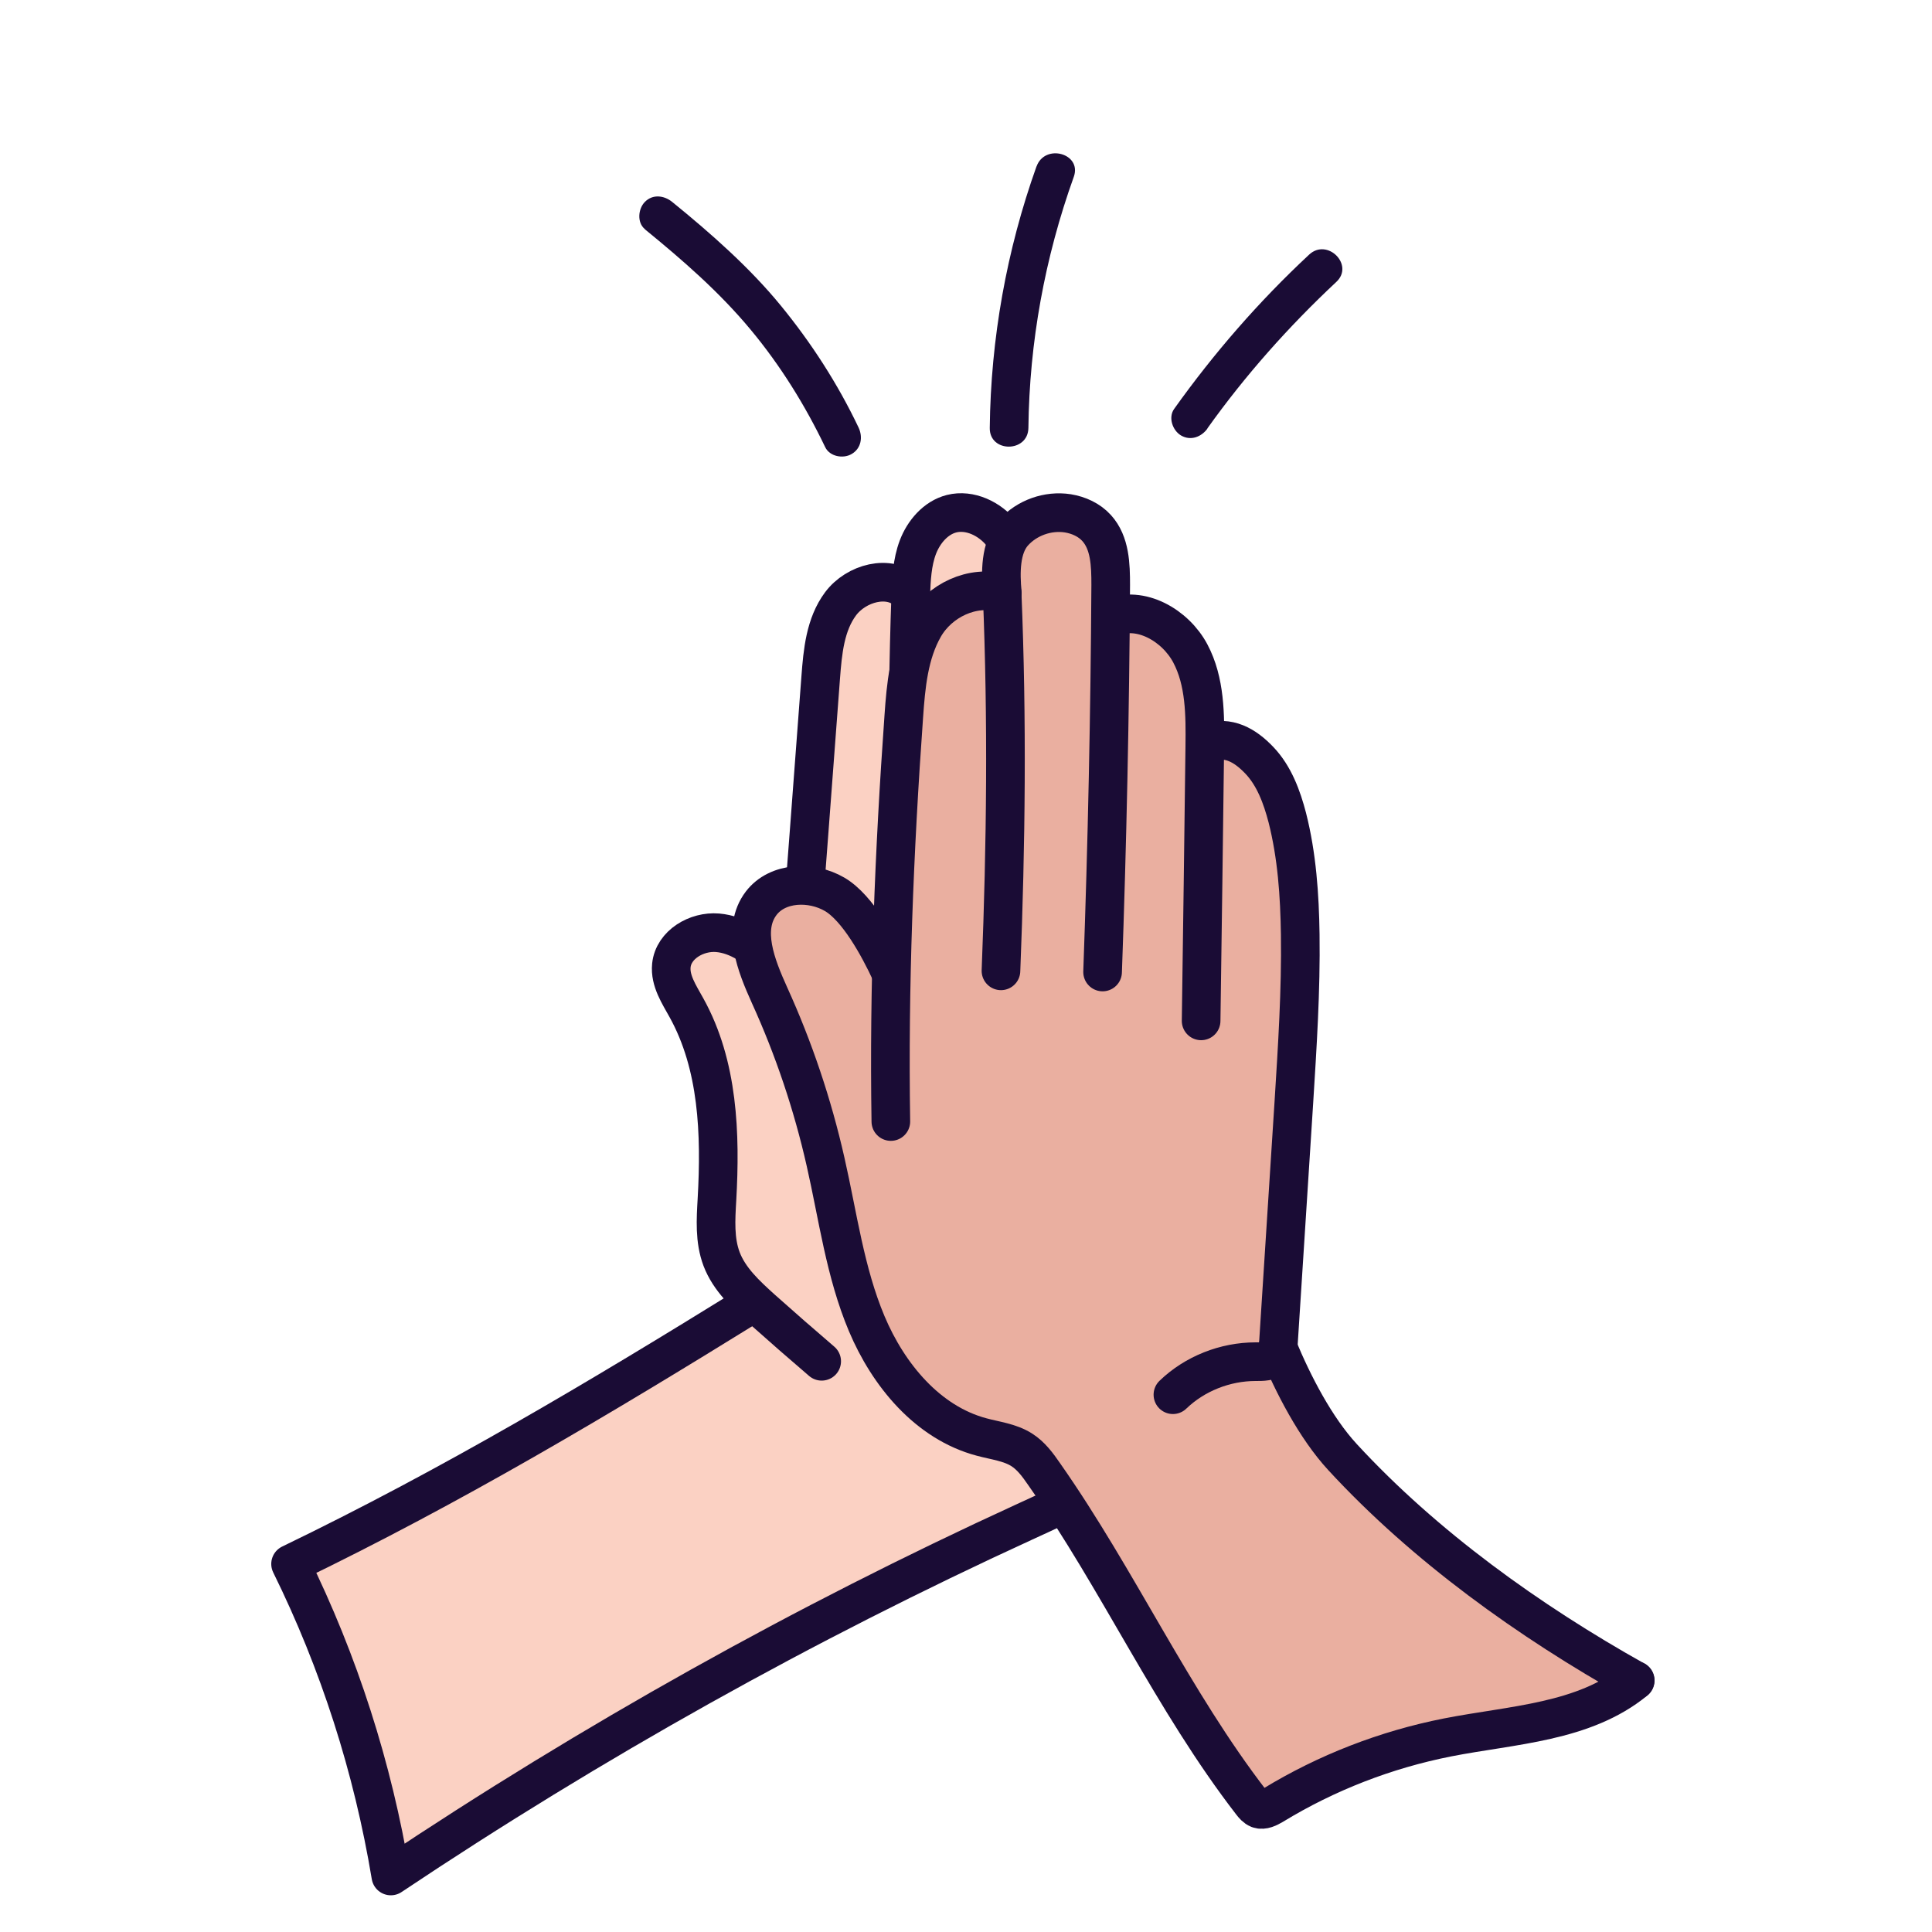 <?xml version="1.0" encoding="UTF-8"?>
<svg id="Capa_1" data-name="Capa 1" xmlns="http://www.w3.org/2000/svg" viewBox="0 0 100 100">
  <defs>
    <style>
      .cls-1 {
        fill: #eaafa0;
      }

      .cls-2 {
        fill: #fbd1c3;
      }

      .cls-3 {
        fill: #1a0c35;
      }

      .cls-4 {
        fill: none;
        stroke: #1a0c35;
        stroke-linecap: round;
        stroke-linejoin: round;
        stroke-width: 2px;
      }
    </style>
  </defs>
  <g>
    <g>
      <path class="cls-2" d="m40.99,51c.41-5.3,1.17-11.27,1.57-16.57.1-1.25.24-2.6,1.09-3.5s2.92-1.07,3.33.11c.27-1.8.7-3.82,2.49-4.13,1.2-.2,2.35.68,2.94,1.74.61,1.08.99,2.32.71,3.56,1.39-.4,2.66-.15,3.4,1.17s1.21,4.04,1.43,5.54c1.38-.04,3.01.01,3.57,1.28s.67,3.64.7,5.02c.08,5,.37,10.03.45,15.03.08,4.82.13,10.27-2.78,14.11-2.28,3-6.71,4.41-10.13,5.97-10.06,4.57-20.33,10.51-29.58,16.56-1.44-5.14-2.7-10.76-4.87-15.63,3.23-1.7,6.49-3.82,9.72-5.53,4.7-2.48,9.4-4.56,13.47-7.97.15-.13.31-.28.33-.48.02-.22-.15-.41-.3-.59-1.47-1.75-1.46-4.64-1.35-6.92.15-3.03-.08-5.8-1.63-8.4-.24-.41-.51-.84-.48-1.31.05-.82.96-1.3,1.77-1.41,1.78-.24,3.32,1.28,4.16,2.33Z"/>
      <path class="cls-4" d="m43.76,60.05c.31-3.75-1.14-7.61-3.83-10.24-.77-.75-1.71-1.44-2.79-1.53s-2.28.61-2.39,1.69c-.08.79.4,1.5.78,2.19,1.65,2.97,1.77,6.53,1.58,9.92-.06,1.04-.13,2.11.24,3.09.4,1.05,1.26,1.84,2.09,2.59,1.02.91,2.05,1.81,3.09,2.7"/>
      <path class="cls-4" d="m43.83,58.8c2.95.6,5.6,2.53,7.07,5.16"/>
      <path class="cls-4" d="m41.26,51.2c.42-5.52.81-10.63,1.22-16.14.1-1.33.23-2.74,1.03-3.81s2.52-1.55,3.48-.62"/>
      <path class="cls-4" d="m47.1,50.76c-.1-6.64-.2-13.29.04-19.93.03-.85.07-1.72.37-2.51s.92-1.52,1.74-1.73c.95-.24,1.98.26,2.6,1.03s.89,1.75,1.07,2.72c.37,2.02.39,4.08.4,6.13.03,4.44.06,8.89.09,13.33"/>
      <path class="cls-4" d="m53.2,31.78c1.44-.33,2.93.62,3.68,1.9s.91,2.8,1.02,4.28c.35,4.66.35,9.34,0,14"/>
      <path class="cls-4" d="m57.95,38.86c1.13-.74,2.74-.04,3.45,1.11s.76,2.56.8,3.9c.15,5.98.3,11.96.45,17.94.11,4.38.08,9.2-2.75,12.55-1.78,2.11-4.4,3.28-6.91,4.43-11.38,5.22-22.35,11.35-32.76,18.31-.93-5.6-2.68-11.06-5.19-16.15,8.38-4.05,15.91-8.54,23.83-13.44"/>
      <path class="cls-4" d="m50.36,55.43c1.83,1.27,3.68,2.56,5.74,3.42s4.21,1.24,6.38.7"/>
    </g>
    <g>
      <path class="cls-1" d="m46.37,53.22c.08-5.99.41-11.97,1-17.93.1-.97.21-1.98.67-2.84s1.27-1.7,2.24-1.62c.41.03.99-.06,1.35-.26.43-.24.34-1.16.41-1.65.21-1.48,1.57-2.19,3.06-2.07,1.1.09,1.93.81,2.37,1.83s.22,2.1.27,3.2c1.42,0,3.04.89,3.73,2.12s.91,3,1.13,4.4c1.23.21,2.74.91,3.33,2.02s.75,2.9.9,4.14c.93,7.58-.86,14.94-.72,22.58.02,1.25.09,2.51.48,3.69.62,1.85,1.98,3.35,3.34,4.75,4.29,4.41,9.33,7.87,14.28,11.52-1.85,1.49-13.29,3.23-19.07,6.52-3.52-4.84-7.05-10.6-9.85-15.88-.6-1.12-1.23-2.31-2.32-2.97-.72-.43-1.56-.58-2.36-.85-3.47-1.2-5.68-4.66-6.79-8.16-1.11-3.5-1.4-7.22-2.54-10.71-.49-1.5-1.13-2.95-1.77-4.4-.48-1.07-.95-2.31-.47-3.38.78-1.7,3.43-1.54,4.79-.25s1.91,3.18,2.53,6.21Z"/>
      <g>
        <path class="cls-4" d="m46.09,50.31c-.59-1.27-1.69-3.32-2.89-4.02s-2.95-.65-3.8.46c-1.02,1.34-.26,3.23.43,4.76,1.26,2.77,2.23,5.66,2.9,8.62.64,2.81,1.01,5.72,2.13,8.38s3.16,5.13,5.95,5.87c.7.19,1.45.27,2.07.66.49.31.84.79,1.17,1.27,3.85,5.49,6.63,11.69,10.73,17,.1.13.21.26.36.32.25.09.52-.06.75-.19,2.77-1.69,5.84-2.88,9.03-3.51,3.36-.66,7.07-.77,9.72-2.95"/>
        <path class="cls-4" d="m46.11,58.05c-.11-7,.17-13.99.67-20.97.11-1.59.26-3.24,1.05-4.62s2.51-2.2,4.04-1.76c.27,6.58.2,12.97-.06,19.55"/>
        <path class="cls-4" d="m51.88,30.7c-.1-1.05-.11-2.36.58-3.13s1.78-1.16,2.81-1c.56.09,1.11.34,1.49.76.7.77.73,1.91.73,2.95-.04,6.68-.18,13.36-.42,20.03"/>
        <path class="cls-4" d="m57.52,31.97c1.51-.65,3.32.4,4.09,1.85s.77,3.18.75,4.82c-.06,4.73-.12,9.46-.19,14.2"/>
        <path class="cls-4" d="m62.52,38.42c1.06-.33,1.91.14,2.67.94s1.16,1.89,1.44,2.96c.5,1.97.64,4.01.67,6.05.04,2.9-.15,5.8-.33,8.69-.27,4.16-.53,8.31-.8,12.47-.02.25-.04.52-.21.71-.23.25-.63.24-.97.24-1.58,0-3.15.62-4.28,1.71"/>
        <path class="cls-4" d="m66.14,69.74c.79,1.91,1.95,4.16,3.35,5.68,4.26,4.62,9.66,8.49,15.14,11.56"/>
      </g>
    </g>
  </g>
  <path class="cls-3" d="m33.37,11.86c1.96,1.6,3.86,3.25,5.48,5.2,1.54,1.85,2.82,3.91,3.86,6.08.23.49.93.62,1.37.36.5-.29.59-.88.36-1.37-1.08-2.27-2.45-4.39-4.04-6.33s-3.59-3.71-5.61-5.35c-.42-.34-1.01-.41-1.41,0-.35.35-.42,1.07,0,1.41h0Z"/>
  <path class="cls-3" d="m53.65,8.61c-1.55,4.34-2.37,8.93-2.42,13.54-.02,1.29,1.98,1.29,2,0,.05-4.44.85-8.82,2.35-13,.43-1.21-1.5-1.74-1.93-.53h0Z"/>
  <path class="cls-3" d="m62.49,22.18c1.96-2.75,4.21-5.28,6.68-7.59.94-.88-.47-2.29-1.41-1.41-2.6,2.42-4.93,5.1-6.99,7.99-.31.44-.08,1.11.36,1.37.5.29,1.05.08,1.37-.36h0Z"/>
</svg>